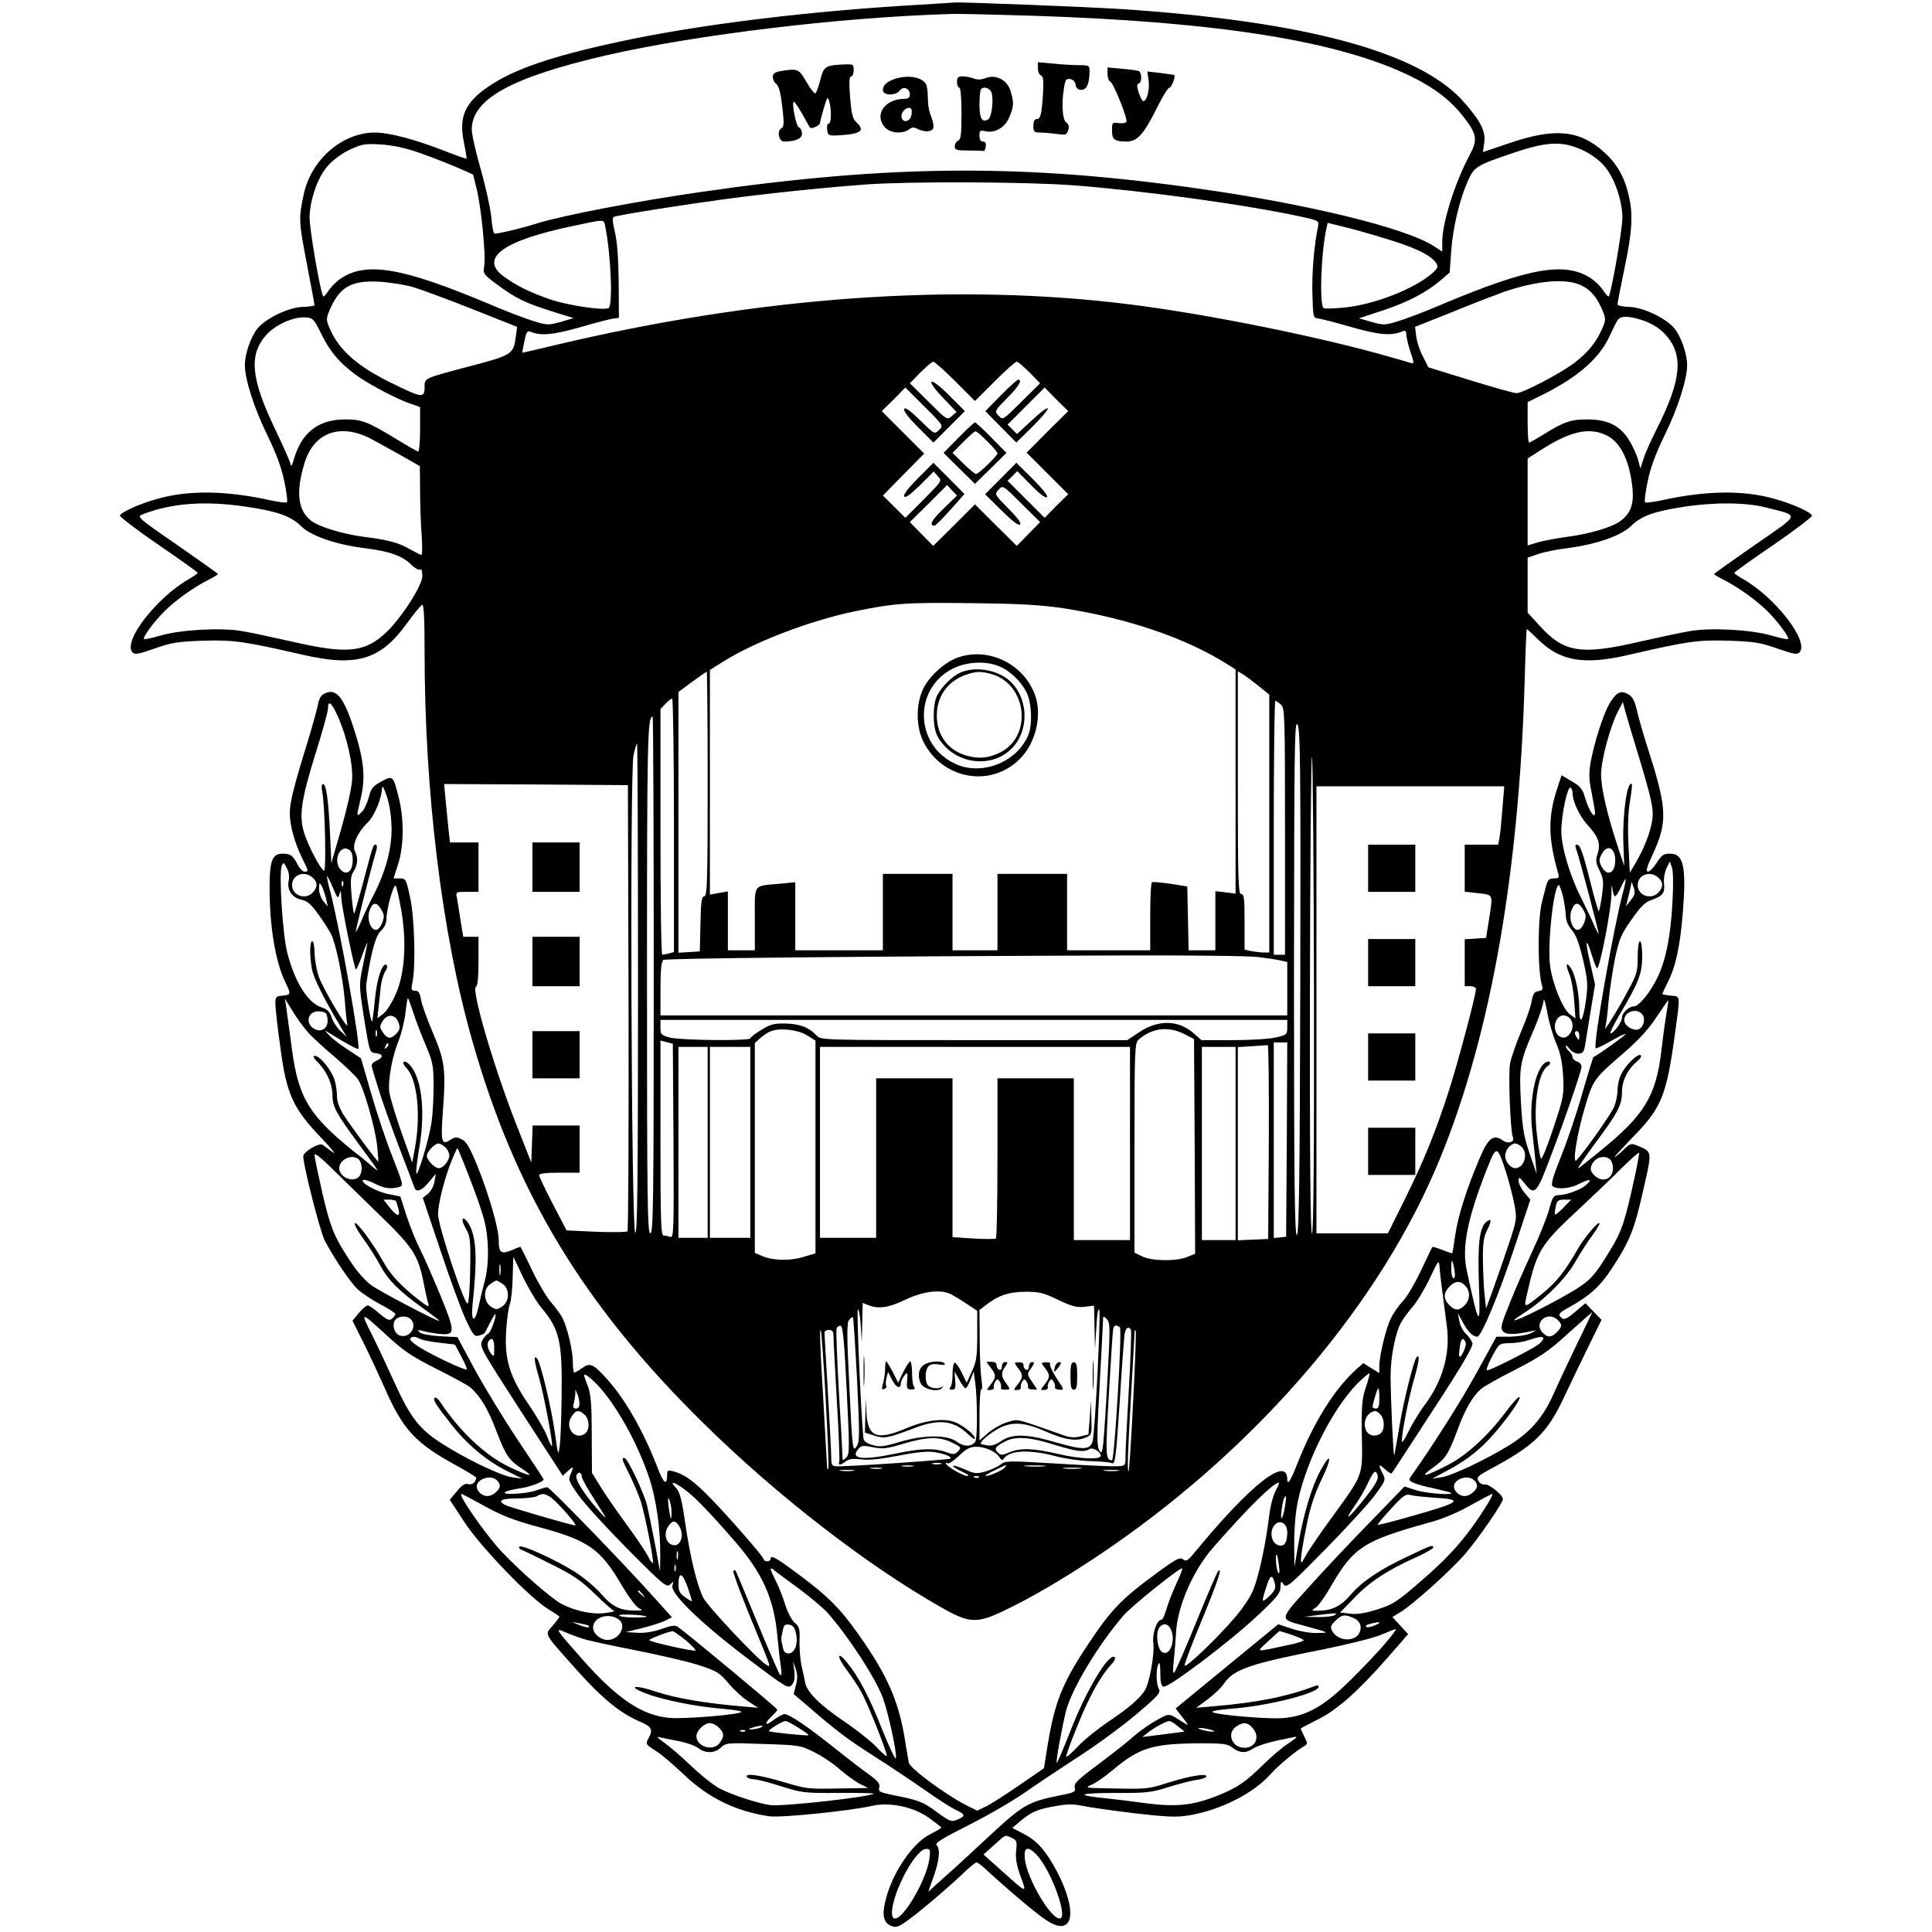 <?xml version="1.0" standalone="no"?>
<!DOCTYPE svg PUBLIC "-//W3C//DTD SVG 20010904//EN"
 "http://www.w3.org/TR/2001/REC-SVG-20010904/DTD/svg10.dtd">
<svg version="1.0" xmlns="http://www.w3.org/2000/svg"
 width="860pt" height="860pt" viewBox="0 0 860 860"
 preserveAspectRatio="xMidYMid meet">
<g transform="translate(0,860) scale(0.1,-0.1)"
fill="#000000" stroke="none">
<path d="M4095 8579 c-496 -28 -990 -89 -1340 -165 -297 -64 -464 -121 -576
-196 -109 -73 -138 -137 -114 -252 8 -38 13 -71 12 -72 -2 -2 -49 15 -105 37
-127 49 -240 79 -303 79 -145 0 -284 -120 -317 -275 -23 -107 -22 -122 13
-304 19 -100 35 -185 35 -189 0 -4 -22 -7 -50 -8 -64 -1 -170 -52 -206 -99
-29 -38 -54 -112 -54 -160 0 -63 41 -192 100 -312 42 -87 64 -147 76 -208 10
-47 15 -88 11 -91 -3 -3 -36 1 -74 9 -192 43 -364 46 -500 7 -81 -22 -165 -60
-169 -75 -2 -5 75 -64 171 -130 96 -65 175 -122 175 -125 0 -3 -17 -15 -38
-27 -144 -82 -295 -276 -253 -326 10 -12 25 -10 99 16 76 27 104 31 217 35
136 4 182 -3 440 -62 242 -56 349 -24 467 140 31 43 62 80 67 82 8 3 11 -64
11 -211 0 -621 77 -1254 211 -1725 192 -679 496 -1182 1031 -1708 329 -324
728 -632 1056 -818 129 -74 160 -75 293 -10 120 58 252 136 404 237 676 451
1224 1076 1500 1711 240 552 376 1294 402 2189 3 125 8 227 9 227 2 0 23 -20
48 -44 99 -99 205 -118 406 -71 264 61 308 67 445 63 113 -4 141 -8 217 -35
74 -26 89 -28 99 -16 42 50 -109 244 -253 326 -21 12 -38 24 -38 27 0 3 79 60
175 125 96 66 173 125 171 130 -4 15 -88 53 -169 75 -136 39 -308 36 -500 -7
-38 -8 -71 -12 -74 -9 -4 3 1 44 11 91 12 61 34 121 76 208 59 120 100 249
100 312 0 48 -25 122 -54 160 -36 47 -142 98 -206 99 -28 1 -50 6 -50 11 0 6
14 78 31 160 35 165 39 242 19 325 -19 83 -53 142 -110 193 -110 99 -219 109
-424 39 l-115 -39 6 43 c7 50 -17 96 -92 181 -196 222 -705 359 -1530 413
-160 10 -701 31 -733 29 -9 -1 -80 -5 -157 -10z m500 -49 c833 -27 1369 -113
1690 -272 103 -51 171 -104 229 -177 61 -79 65 -102 27 -173 -65 -122 -121
-299 -121 -385 l0 -43 -37 24 c-121 80 -558 187 -1038 255 -787 113 -1382 109
-2235 -15 -283 -41 -599 -102 -715 -137 -72 -23 -173 -47 -194 -47 -4 0 -11
33 -14 73 -4 40 -25 136 -47 213 -22 76 -40 156 -40 177 0 136 176 233 600
331 402 92 1047 170 1540 184 25 1 185 -3 355 -8z m-2720 -613 c55 -20 129
-49 166 -65 l65 -29 17 -69 c20 -86 41 -297 32 -341 -5 -31 -2 -35 57 -79 84
-62 125 -82 242 -119 l99 -31 -57 -17 c-55 -15 -61 -15 -122 4 -36 11 -125 45
-197 76 -388 163 -547 190 -662 112 -18 -13 -41 -35 -51 -51 -10 -15 -21 -28
-24 -28 -11 0 -64 307 -62 356 3 78 36 174 79 223 22 26 61 56 97 73 56 27 68
29 141 25 57 -4 109 -15 180 -40z m5171 14 c37 -17 75 -45 97 -72 42 -49 76
-144 79 -223 2 -49 -52 -356 -62 -356 -3 0 -14 13 -24 28 -10 16 -33 38 -51
51 -115 78 -274 51 -662 -112 -72 -31 -161 -65 -197 -76 -61 -19 -67 -19 -121
-4 l-56 16 109 36 c110 37 188 77 257 135 l38 33 7 99 c8 103 36 223 75 311
27 61 40 68 203 123 150 51 219 53 308 11z m-2266 -156 c323 -25 772 -87 1019
-141 71 -16 73 -17 68 -43 -18 -86 -28 -209 -25 -301 3 -104 3 -105 28 -108
14 -2 81 -19 149 -39 121 -34 173 -39 224 -18 13 6 17 2 17 -16 1 -13 9 -48
19 -77 16 -47 16 -52 2 -48 -9 3 -48 14 -86 25 -307 89 -814 192 -1165 236
-775 97 -1644 36 -2558 -181 -79 -19 -145 -34 -146 -34 -2 0 2 23 8 50 8 40
13 49 26 44 47 -20 101 -15 221 19 68 20 135 37 149 39 l25 3 -1 160 c-1 104
-7 182 -17 223 -11 46 -12 65 -3 67 23 9 317 55 496 79 194 26 439 51 625 65
195 14 716 12 925 -4z m-2086 -182 c26 -129 35 -358 14 -365 -28 -10 -174 12
-252 37 -94 32 -154 61 -213 104 -112 81 -5 160 307 225 146 31 137 31 144 -1z
m3518 -69 c109 -36 162 -65 182 -97 9 -15 5 -23 -23 -47 -82 -69 -256 -136
-387 -149 -44 -4 -85 -6 -91 -3 -21 7 -13 249 12 358 l5 22 97 -24 c54 -14
146 -41 205 -60z m-4367 -204 c39 -12 157 -56 263 -98 l194 -77 -6 -44 c-10
-77 -17 -82 -196 -129 -219 -58 -210 -54 -210 -97 0 -47 -12 -46 -135 14 -163
78 -248 153 -289 253 -14 33 -14 40 0 75 45 106 97 136 224 129 47 -3 117 -14
155 -26z m5191 11 c44 -20 72 -53 98 -114 14 -35 14 -42 0 -75 -26 -63 -65
-111 -128 -159 -62 -46 -227 -133 -255 -133 -9 -1 -101 25 -205 57 l-188 58
-24 48 c-14 26 -27 66 -30 90 l-5 42 168 67 c92 38 195 77 228 89 148 50 272
61 341 30z m-5605 -219 c41 -83 88 -136 169 -192 63 -42 177 -101 233 -119
l37 -13 0 -99 c0 -54 -4 -99 -8 -99 -4 0 -50 26 -102 58 -125 76 -151 86 -230
85 -115 -2 -189 -61 -222 -178 -8 -29 -13 -34 -15 -20 -2 11 -33 81 -69 156
-108 225 -117 331 -38 419 41 45 121 81 174 77 33 -2 37 -6 71 -75z m5893 58
c34 -13 68 -35 90 -60 81 -89 71 -200 -37 -415 -28 -55 -56 -118 -62 -140
l-13 -40 -11 40 c-6 22 -24 61 -40 87 -40 63 -93 90 -181 91 -75 1 -108 -10
-196 -65 -34 -21 -64 -38 -68 -38 -3 0 -6 40 -6 90 l0 90 73 36 c156 79 249
162 294 262 14 31 30 63 36 70 14 18 59 15 121 -8z m-3072 -267 l88 -88 88 88
c48 48 92 87 98 87 5 0 31 -22 57 -48 l47 -48 -83 -82 c-83 -83 -83 -83 -102
-62 -19 20 -18 21 38 78 52 52 70 82 49 82 -4 0 -39 -31 -77 -70 l-69 -70 69
-70 69 -70 73 72 c39 39 70 75 67 80 -3 5 -35 -19 -71 -53 l-66 -61 -21 21
-21 21 83 83 82 82 52 -53 53 -52 -93 -92 -92 -93 92 -92 93 -93 -53 -52 -52
-53 -82 82 -83 83 22 21 21 22 62 -63 c37 -38 65 -59 71 -53 5 5 -20 37 -64
81 l-73 72 -69 -70 -70 -70 72 -71 c45 -45 75 -69 83 -64 8 5 -8 28 -51 71
-62 63 -63 64 -44 84 19 21 19 21 102 -62 l83 -82 -52 -53 -52 -53 -93 92 -93
93 -93 -93 -93 -92 -52 53 -52 53 83 82 83 83 22 -24 22 -23 -60 -58 c-53 -51
-66 -76 -40 -76 4 0 36 32 71 71 l62 70 -69 70 -69 69 -69 -69 c-43 -43 -66
-73 -61 -81 5 -8 27 8 69 49 l62 62 19 -21 c19 -21 18 -21 -63 -103 l-82 -82
-50 50 -50 49 92 94 92 93 -95 95 -94 94 53 52 52 53 85 -85 c85 -84 85 -85
65 -104 -20 -20 -20 -20 -84 43 -43 42 -66 59 -71 51 -5 -8 18 -38 61 -81 l69
-69 70 70 70 70 -70 70 c-87 88 -112 78 -27 -11 l60 -63 -21 -18 c-21 -19 -22
-18 -104 64 l-83 82 47 48 c26 26 52 48 57 48 6 0 50 -39 98 -87z m-2601 -256
c35 -19 99 -54 141 -78 l77 -44 1 -110 c0 -60 3 -149 7 -197 3 -49 3 -88 -1
-88 -4 0 -26 11 -49 24 -51 30 -100 43 -204 56 -96 12 -203 45 -238 72 -59 46
-69 127 -30 255 41 138 159 181 296 110z m5492 19 c68 -28 111 -112 124 -242
6 -68 -8 -108 -52 -142 -35 -28 -143 -60 -242 -72 -44 -6 -102 -17 -127 -24
l-46 -14 0 194 0 193 58 37 c127 82 209 102 285 70z m-6044 -322 c136 -20 197
-42 241 -86 43 -43 155 -82 282 -98 110 -13 170 -35 207 -72 16 -16 34 -27 40
-23 7 4 11 -6 11 -29 0 -43 -96 -191 -164 -254 -94 -87 -174 -94 -416 -38 -85
19 -186 41 -224 47 -93 16 -272 6 -361 -20 -38 -11 -72 -18 -74 -16 -7 8 45
78 90 123 49 49 131 108 197 141 23 12 42 23 42 26 0 2 -82 60 -181 129 -180
124 -181 126 -153 137 130 50 278 61 463 33z m6762 -3 c152 -39 157 -24 -50
-167 -99 -69 -181 -127 -181 -129 0 -3 19 -14 43 -26 65 -33 147 -92 196 -141
45 -45 97 -115 90 -123 -2 -2 -36 5 -74 16 -89 26 -268 36 -361 20 -38 -6
-139 -28 -224 -47 -262 -61 -338 -49 -445 69 l-55 60 0 123 0 122 48 16 c26 9
84 21 130 26 129 17 238 55 284 100 44 43 101 64 233 84 134 21 278 20 366 -3z
m-3124 -449 c285 -45 541 -132 725 -248 l38 -24 0 -499 0 -499 -45 6 -45 5 0
-132 0 -131 -60 0 -59 0 -3 142 -3 142 -75 12 c-41 6 -78 9 -82 7 -5 -2 -8
-71 -8 -154 l0 -149 -185 0 -185 0 0 170 0 170 -155 0 -155 0 0 -170 0 -170
-100 0 -100 0 0 170 0 170 -155 0 -155 0 0 -170 0 -170 -195 0 -195 0 0 151 0
152 -72 -7 c-118 -11 -108 3 -108 -157 l0 -139 -60 0 -60 0 0 131 0 131 -40
-7 -40 -7 0 500 0 500 48 30 c144 93 398 190 598 231 175 36 232 40 519 36
218 -2 309 -8 412 -23z m-1587 -782 c0 -433 -2 -500 -15 -500 -12 0 -15 -23
-17 -122 l-3 -123 -47 -3 -48 -3 0 580 0 581 61 45 c34 25 63 45 65 45 2 0 4
-225 4 -500z m2458 432 l42 -34 0 -574 0 -574 -24 0 c-13 0 -38 3 -55 6 l-31
7 0 123 c0 104 -2 124 -15 124 -13 0 -15 62 -15 496 l0 496 28 -17 c15 -10 46
-34 70 -53z m-2608 -616 l0 -564 -22 -6 c-13 -3 -26 -6 -30 -6 -5 0 -8 246 -8
547 l0 547 22 23 c12 13 25 23 30 23 4 0 8 -254 8 -564z m2702 537 c17 -15 18
-46 18 -565 l0 -548 -25 0 -25 0 0 565 c0 311 3 565 7 565 3 0 15 -7 25 -17z
m-2792 -1203 c0 -1016 -2 -1150 -15 -1150 -13 0 -15 132 -15 1131 0 1061 2
1169 25 1169 3 0 5 -517 5 -1150z m2878 -29 c-2 -889 -6 -1125 -15 -1129 -10
-3 -13 230 -13 1145 1 1013 2 1146 15 1129 13 -17 15 -167 13 -1145z m-2948
-32 c0 -868 -3 -1090 -12 -1087 -18 6 -25 2046 -8 2126 6 28 13 52 16 52 2 0
4 -491 4 -1091z m3009 -41 c1 -693 -2 -1048 -9 -1048 -7 0 -10 364 -9 1073 1
589 5 1061 9 1047 4 -14 8 -496 9 -1072z m-3051 -42 c1 -545 -1 -993 -5 -997
-5 -4 -67 -5 -139 -2 l-132 6 -61 117 c-33 64 -61 122 -61 129 0 7 29 11 90
11 l90 0 0 105 0 105 -105 0 -104 0 -3 -82 -3 -83 -61 155 c-102 256 -209 620
-185 628 7 2 11 44 11 113 l0 109 -34 0 -34 0 -12 73 c-6 39 -13 84 -16 100
-6 27 -5 27 45 27 l51 0 0 110 0 110 -64 0 -63 0 -6 53 c-3 28 -9 87 -13 130
l-7 77 409 -2 409 -3 3 -989z m3890 887 c-4 -54 -10 -113 -13 -130 l-6 -33
-74 0 -75 0 0 -105 0 -104 60 -7 c69 -8 66 -1 47 -124 l-12 -75 -47 -3 -48 -3
0 -105 0 -104 25 0 c14 0 25 -6 25 -12 0 -28 -82 -334 -121 -455 -60 -185
-110 -308 -195 -480 l-76 -153 -159 0 -159 0 0 995 0 995 418 0 418 0 -8 -97z
m-1088 -663 c41 -5 87 -12 103 -16 l27 -6 0 -119 0 -119 -1395 0 -1395 0 0
119 c0 85 4 122 13 128 11 7 838 16 2047 20 290 1 559 -2 600 -7z m130 -313
c0 -32 -2 -34 -51 -45 -28 -7 -114 -12 -191 -12 l-140 0 -34 30 c-69 61 -159
62 -245 4 l-51 -34 -682 0 c-681 0 -683 0 -702 21 -32 36 -76 52 -139 53 -50
1 -68 -4 -107 -29 -27 -16 -48 -33 -48 -37 0 -12 -306 -9 -356 3 -41 11 -44
14 -44 45 l0 34 1395 0 1395 0 0 -33z m-2137 -36 l37 -23 0 -474 0 -473 -57
-17 c-61 -18 -138 -15 -185 7 l-28 12 0 467 0 467 23 21 c12 11 33 26 47 31
39 17 122 8 163 -18z m1677 7 l45 -23 3 -478 2 -478 -35 -14 c-47 -20 -156
-19 -200 2 l-35 17 0 466 c0 432 1 468 18 482 59 52 132 61 202 26z m-2272
-477 c2 -393 1 -433 -14 -427 -8 3 -22 6 -30 6 -12 0 -14 66 -14 434 l0 434
28 -7 27 -7 3 -433z m2730 7 l-3 -433 -27 -3 -28 -3 0 435 0 436 30 0 30 0 -2
-432z m-80 -10 l-3 -433 -67 -3 -68 -3 0 430 0 430 63 4 c34 2 65 4 70 5 4 1
6 -193 5 -430z m-2498 -3 l0 -425 -65 0 -65 0 0 425 0 425 65 0 65 0 0 -425z
m190 0 l0 -425 -90 0 -90 0 0 425 0 425 90 0 90 0 0 -425z m1690 -5 l0 -430
-125 0 -125 0 0 360 0 360 -170 0 -170 0 0 -354 c0 -195 -3 -357 -7 -359 -5
-3 -50 -3 -100 0 l-93 6 0 353 0 354 -170 0 -170 0 0 -355 0 -355 -125 0 -125
0 0 425 0 425 690 0 690 0 0 -430z m470 0 l0 -430 -75 0 -75 0 0 430 0 430 75
0 75 0 0 -430z m-1267 -671 c12 -6 43 -25 69 -42 l48 -32 0 -110 c0 -94 -4
-117 -24 -160 l-23 -50 -23 47 c-13 26 -27 45 -32 42 -4 -3 -8 -27 -8 -53 0
-26 -4 -51 -10 -57 -6 -6 -4 -10 8 -10 14 0 17 8 14 41 l-3 40 21 -37 c11 -21
24 -38 28 -38 4 0 14 17 22 38 l14 37 7 -50 c10 -68 10 -247 1 -261 -16 -25
-51 -25 -82 -2 -44 32 -146 32 -257 -1 -70 -21 -88 -23 -120 -13 -28 8 -39 17
-40 34 -11 118 -30 554 -25 567 4 9 10 -20 13 -64 l5 -80 2 87 2 88 26 -10
c45 -18 91 -11 165 25 78 37 157 47 202 24z m477 -25 c61 -29 83 -35 118 -31
l42 5 2 -97 2 -96 6 95 c3 57 8 89 13 79 8 -17 -18 -530 -29 -582 -10 -42 -41
-43 -162 -8 -133 39 -196 40 -246 6 -27 -18 -44 -23 -66 -18 -30 5 -30 6 -13
25 10 11 38 32 62 46 61 35 117 33 211 -8 88 -39 139 -47 180 -30 30 12 30 13
28 89 l-2 76 -5 -75 -6 -75 -36 -9 c-27 -7 -49 -5 -80 7 -210 74 -195 71 -243
57 -25 -7 -63 -28 -86 -47 l-40 -35 0 117 c0 64 4 114 8 111 5 -3 5 16 1 42
-4 26 -8 106 -8 179 l-1 132 33 25 c54 41 97 55 172 56 61 0 81 -5 145 -36z
m-895 -355 c12 -254 12 -276 -3 -299 -16 -24 -18 -12 -31 262 -12 237 -12 290
-1 303 7 8 15 14 17 11 2 -2 10 -127 18 -277z m1115 9 c-7 -134 -16 -265 -19
-293 -6 -46 -8 -48 -19 -28 -10 17 -9 78 3 290 8 147 15 277 15 288 0 18 1 18
17 3 15 -16 15 -36 3 -260z m-1161 -57 c13 -261 13 -283 -2 -299 -16 -15 -17
-15 -17 7 0 13 -7 143 -16 288 -8 146 -13 271 -10 280 3 8 12 13 19 11 9 -3
16 -80 26 -287z m1216 281 c11 -7 -24 -592 -35 -592 -29 1 -30 19 -14 295 9
154 17 286 20 293 4 14 14 15 29 4z m49 -11 c3 -5 -1 -123 -9 -262 -8 -140
-15 -274 -15 -299 0 -45 0 -45 -38 -47 -20 -1 -140 4 -266 12 -218 13 -231 13
-252 -4 -13 -10 -43 -24 -67 -31 -40 -11 -50 -10 -92 9 -27 12 -50 19 -53 16
-3 -2 15 -14 39 -25 27 -12 36 -20 24 -20 -19 0 -95 45 -95 56 0 3 4 3 9 0 4
-3 27 12 50 34 32 31 50 40 77 40 40 0 88 -22 103 -47 8 -13 13 -15 19 -6 24
37 112 42 227 12 44 -12 116 -22 160 -23 44 -1 87 -5 95 -9 14 -7 18 28 34
270 9 153 20 290 22 306 6 27 18 35 28 18z m-1359 -302 c9 -163 15 -305 12
-315 -3 -11 -5 -3 -6 16 -1 19 -8 148 -16 285 -16 266 -17 321 -11 314 2 -2
12 -137 21 -300z m35 274 c0 -16 7 -145 15 -288 9 -142 13 -265 11 -272 -7
-17 4 -16 29 2 14 11 32 13 68 9 33 -5 85 1 165 16 80 16 132 21 162 16 45 -7
79 -21 70 -29 -6 -5 -473 -37 -507 -34 -20 1 -23 7 -23 42 0 22 -7 153 -15
290 -8 138 -15 256 -15 263 0 6 9 12 20 12 15 0 20 -7 20 -27z m1334 -289 c-8
-170 -18 -311 -20 -313 -7 -7 -4 86 11 344 8 138 15 259 15 269 0 11 2 17 5
14 3 -3 -2 -144 -11 -314z m-807 -185 c41 -20 43 -22 28 -39 -14 -15 -20 -16
-53 -4 -52 19 -115 17 -223 -6 -147 -31 -204 -25 -171 17 16 19 21 20 67 11
43 -9 61 -7 135 15 106 32 161 33 217 6z m453 -9 c100 -31 135 -36 160 -20 14
9 50 -13 50 -30 0 -18 -92 -15 -185 7 -117 27 -172 29 -222 8 -33 -14 -38 -14
-52 0 -17 17 -11 26 34 49 45 24 110 19 215 -14z m-502 -87 c-10 -2 -26 -2
-35 0 -10 3 -2 5 17 5 19 0 27 -2 18 -5z m-125 -10 c-13 -2 -33 -2 -45 0 -13
2 -3 4 22 4 25 0 35 -2 23 -4z m411 -4 c-7 -12 -67 -39 -86 -39 -7 0 10 11 37
24 60 29 58 29 49 15z m174 4 c-21 -2 -57 -2 -80 0 -24 2 -7 4 37 4 44 0 63
-2 43 -4z m-725 -10 c-13 -2 -33 -2 -45 0 -13 2 -3 4 22 4 25 0 35 -2 23 -4z
m884 0 c-20 -2 -52 -2 -70 0 -17 2 0 4 38 4 39 0 53 -2 32 -4z m-1009 -10
c-16 -2 -40 -2 -55 0 -16 2 -3 4 27 4 30 0 43 -2 28 -4z m1180 0 c-15 -2 -42
-2 -60 0 -18 2 -6 4 27 4 33 0 48 -2 33 -4z m-621 -29 c-3 -3 -12 -4 -19 -1
-8 3 -5 6 6 6 11 1 17 -2 13 -5z"/>
<path d="M3735 8312 c-62 -4 -70 -11 -85 -73 -7 -27 -16 -51 -20 -54 -5 -3
-23 20 -40 50 -33 58 -39 61 -112 49 -29 -5 -38 -11 -38 -27 0 -11 7 -25 16
-31 11 -8 19 -40 26 -100 9 -76 8 -90 -4 -97 -21 -12 -11 -59 12 -59 51 0 80
13 80 35 0 13 -6 25 -14 28 -12 5 -32 104 -23 114 3 2 20 -22 38 -54 18 -32
33 -60 35 -61 5 -8 44 10 44 20 0 5 8 35 17 66 15 51 17 54 24 32 11 -39 10
-100 -2 -100 -6 0 -9 -12 -7 -27 3 -27 5 -28 58 -25 94 6 112 21 71 59 -16 15
-21 38 -27 111 -5 66 -4 92 5 92 12 0 16 47 4 52 -5 2 -30 2 -58 0z"/>
<path d="M4620 8296 c0 -15 6 -29 14 -32 10 -4 12 -23 9 -77 -6 -96 -11 -117
-28 -117 -10 0 -15 -10 -15 -30 0 -26 3 -30 29 -30 15 0 49 -3 74 -6 41 -6 46
-4 52 17 5 16 3 26 -9 34 -17 13 -22 85 -9 158 5 31 9 38 27 35 13 -2 22 -12
24 -25 2 -16 10 -23 26 -23 24 0 36 29 36 86 0 22 -4 24 -47 24 -27 0 -78 3
-115 7 l-68 6 0 -27z"/>
<path d="M4930 8271 c0 -16 5 -31 11 -33 15 -5 80 -168 73 -180 -4 -6 -19 -8
-35 -6 -28 4 -29 3 -29 -33 0 -41 11 -49 66 -49 47 0 77 35 134 150 24 49 49
90 56 90 9 0 28 51 21 56 -1 1 -29 5 -61 9 l-59 7 6 -42 c5 -41 -8 -90 -24
-90 -4 0 -13 17 -20 37 -9 28 -9 38 0 41 15 5 14 52 -1 56 -7 3 -41 7 -75 10
l-63 6 0 -29z"/>
<path d="M3987 8250 c-38 -12 -57 -29 -57 -51 0 -25 57 -26 75 -2 16 21 45 10
45 -17 0 -14 -7 -20 -24 -20 -89 0 -137 -73 -86 -128 24 -25 76 -29 105 -9 15
12 23 12 44 1 15 -7 37 -11 49 -7 23 6 23 21 1 81 -5 13 -9 44 -9 70 0 26 -4
52 -8 58 -20 31 -77 41 -135 24z m71 -157 c-3 -31 -34 -44 -44 -19 -7 19 12
46 33 46 10 0 13 -9 11 -27z"/>
<path d="M4260 8235 c0 -14 5 -25 10 -25 6 0 10 -45 10 -115 0 -94 -3 -117
-15 -121 -8 -4 -15 -15 -15 -25 0 -17 8 -19 60 -19 33 0 63 -1 68 -2 4 -2 8 7
10 20 2 15 -2 22 -12 22 -11 0 -16 9 -16 26 0 23 3 25 25 20 43 -11 90 17 108
63 20 48 21 63 6 114 -14 50 -64 77 -110 60 -20 -8 -39 -9 -55 -2 -14 5 -36 9
-50 9 -19 0 -24 -5 -24 -25z m150 -40 c15 -19 7 -115 -11 -126 -27 -17 -39 3
-39 65 0 35 3 66 7 69 11 12 30 8 43 -8z"/>
<path d="M4267 6652 l-67 -68 70 -69 70 -69 70 69 70 69 -67 68 c-37 38 -70
68 -73 68 -3 0 -36 -30 -73 -68z m128 -17 c25 -24 45 -48 45 -53 0 -11 -84
-92 -95 -92 -5 0 -31 21 -57 47 l-48 47 47 48 c26 26 51 48 55 48 5 0 29 -20
53 -45z"/>
<path d="M4269 5675 c-60 -19 -131 -82 -160 -142 -33 -70 -32 -170 3 -238 86
-165 298 -202 427 -74 72 71 101 196 68 286 -50 136 -202 212 -338 168z m179
-41 c49 -20 100 -70 123 -119 22 -48 25 -142 6 -188 -51 -120 -206 -181 -323
-128 -183 83 -190 336 -12 425 61 31 147 35 206 10z"/>
<path d="M4275 5606 c-36 -16 -81 -60 -103 -101 -21 -39 -21 -140 0 -180 64
-121 230 -152 326 -62 80 74 84 212 8 295 -51 57 -159 80 -231 48z m137 -6
c158 -44 186 -273 43 -348 -51 -26 -94 -31 -147 -17 -86 22 -138 90 -138 180
0 84 48 152 126 180 48 17 68 18 116 5z"/>
<path d="M2370 4740 l0 -110 105 0 105 0 0 110 0 110 -105 0 -105 0 0 -110z"/>
<path d="M2370 4320 l0 -110 105 0 105 0 0 110 0 110 -105 0 -105 0 0 -110z"/>
<path d="M2370 3905 l0 -105 105 0 105 0 0 105 0 105 -105 0 -105 0 0 -105z"/>
<path d="M6090 4735 l0 -105 105 0 105 0 0 105 0 105 -105 0 -105 0 0 -105z"/>
<path d="M6090 4315 l0 -105 105 0 105 0 0 105 0 105 -105 0 -105 0 0 -105z"/>
<path d="M6090 3895 l0 -105 105 0 105 0 0 105 0 105 -105 0 -105 0 0 -105z"/>
<path d="M6090 3475 l0 -105 105 0 105 0 0 105 0 105 -105 0 -105 0 0 -105z"/>
<path d="M3844 2495 c0 -60 1 -84 3 -52 2 32 2 81 0 110 -2 29 -3 3 -3 -58z"/>
<path d="M3940 2507 c0 -17 -4 -46 -9 -64 -7 -26 -7 -31 5 -26 8 3 12 9 9 14
-3 4 -3 20 1 35 l7 27 19 -37 c18 -34 38 -41 38 -12 0 7 7 21 15 32 15 18 16
17 13 -21 -3 -35 -1 -40 19 -40 14 0 18 4 13 10 -6 5 -10 33 -10 62 0 29 -4
53 -8 53 -4 0 -18 -21 -31 -47 l-23 -48 -24 48 c-14 26 -27 47 -29 47 -3 0 -5
-15 -5 -33z"/>
<path d="M4112 2524 c-24 -16 -29 -53 -12 -84 13 -25 77 -38 93 -19 7 8 8 11
3 7 -15 -12 -51 -9 -64 4 -17 17 -15 73 3 88 9 8 27 10 46 6 18 -3 28 -2 24 4
-10 15 -68 12 -93 -6z"/>
<path d="M3852 2299 l-2 -76 41 -13 c45 -15 61 -12 182 34 107 41 172 33 235
-27 17 -17 32 -26 32 -21 0 15 -39 49 -79 69 -49 25 -137 16 -230 -24 -128
-54 -168 -38 -174 69 l-3 65 -2 -76z"/>
<path d="M4864 2480 c0 -58 1 -81 3 -52 2 28 2 76 0 105 -2 28 -3 5 -3 -53z"/>
<path d="M4410 2512 c25 -31 25 -43 0 -75 -20 -25 -20 -26 -1 -24 10 0 17 6
15 12 -2 5 1 17 6 25 9 13 11 13 20 0 5 -8 8 -20 6 -26 -3 -7 5 -11 19 -10 23
1 23 1 4 28 -23 31 -24 47 -5 74 13 18 13 21 0 21 -8 0 -14 -9 -14 -19 0 -12
-5 -18 -12 -15 -7 2 -12 11 -12 19 1 10 -7 16 -22 16 l-23 0 19 -26z"/>
<path d="M4531 2511 c24 -30 24 -42 -1 -74 -20 -25 -20 -26 -1 -24 10 0 17 6
15 12 -2 5 1 17 6 25 9 13 11 13 20 0 5 -8 8 -19 6 -25 -2 -5 7 -10 19 -10
l22 0 -23 34 c-23 34 -23 34 -4 61 15 21 16 27 4 27 -7 0 -14 -9 -14 -19 0
-12 -5 -18 -12 -15 -7 2 -12 11 -12 19 1 10 -7 15 -21 14 -22 -1 -22 -1 -4
-25z"/>
<path d="M4651 2511 c24 -30 24 -42 -1 -74 -20 -25 -20 -26 -1 -24 10 0 17 6
15 12 -2 5 1 17 6 25 9 13 11 13 20 0 5 -8 8 -19 6 -25 -2 -5 7 -11 20 -11 22
-2 22 0 -13 51 -19 30 -32 58 -29 63 3 6 -5 9 -18 8 -23 -1 -23 -1 -5 -25z"/>
<path d="M4696 2516 c-7 -28 -4 -28 16 -2 13 17 13 23 3 23 -7 0 -16 -10 -19
-21z"/>
<path d="M4765 2475 c0 -47 3 -61 15 -61 12 0 15 14 15 61 0 47 -3 61 -15 61
-12 0 -15 -14 -15 -61z"/>
<path d="M1438 5509 c-10 -5 -20 -26 -23 -47 -4 -20 -24 -93 -45 -162 -63
-203 -80 -272 -80 -320 0 -55 23 -136 56 -202 28 -56 29 -58 9 -58 -8 0 -22
15 -31 33 -20 39 -31 47 -66 47 -46 0 -58 -31 -58 -150 0 -175 26 -331 70
-422 26 -54 26 -56 -12 -60 -31 -3 -33 -5 -32 -43 1 -22 11 -110 23 -195 27
-202 56 -264 180 -394 47 -49 71 -79 52 -65 -18 13 -38 28 -45 33 -15 11 -86
-31 -86 -51 0 -42 74 -331 95 -374 40 -77 113 -186 148 -219 18 -16 62 -46
100 -66 37 -19 67 -39 67 -43 0 -5 -7 -14 -15 -21 -12 -10 -22 -6 -57 24 -23
20 -46 36 -52 35 -6 0 -24 -16 -39 -34 l-28 -34 49 -98 c27 -54 68 -142 92
-196 83 -191 138 -251 326 -353 46 -25 84 -49 84 -52 -1 -19 -19 -34 -36 -28
-14 4 -28 -5 -50 -32 l-32 -38 65 -99 c73 -112 295 -342 377 -390 25 -15 46
-29 46 -32 0 -3 -14 -21 -30 -40 -36 -41 -43 -28 103 -192 115 -129 194 -194
280 -232 59 -25 66 -37 43 -78 -13 -24 -12 -26 32 -54 25 -15 82 -64 127 -107
109 -104 233 -164 381 -185 51 -7 359 24 458 47 78 17 183 -5 251 -54 30 -22
55 -41 55 -43 0 -3 -22 -16 -50 -30 -81 -41 -173 -179 -200 -302 -14 -60 -6
-91 25 -105 21 -9 30 -7 62 14 51 34 184 147 255 214 31 30 60 54 65 54 4 0
22 -13 38 -28 97 -90 227 -200 272 -229 120 -80 144 32 48 216 -49 92 -88 137
-148 168 l-51 26 34 29 c51 43 77 54 156 68 54 10 83 10 120 2 27 -6 131 -21
231 -33 156 -18 193 -19 250 -9 138 24 283 97 360 184 35 39 113 104 150 124
14 9 14 12 -1 42 -9 18 -16 34 -16 36 0 1 34 19 76 40 87 43 181 127 314 279
l88 101 -35 38 -35 38 33 20 c58 35 226 186 291 261 60 70 168 227 168 244 0
18 -62 68 -80 65 -10 -2 -23 5 -29 16 -9 16 -2 23 52 52 196 105 253 160 327
316 28 60 78 163 110 229 l59 120 -36 37 -36 37 -46 -39 c-34 -29 -48 -36 -58
-28 -20 16 -16 23 30 48 93 51 140 94 194 177 78 119 98 169 138 347 40 175
41 168 -28 197 -26 11 -31 9 -61 -20 -17 -17 -35 -31 -38 -31 -3 0 31 37 75
83 133 134 155 187 193 467 24 176 25 164 -18 168 -21 2 -38 5 -38 8 0 3 11
26 24 52 36 71 55 163 67 312 16 202 3 260 -56 260 -30 0 -38 -6 -60 -40 -14
-22 -32 -40 -39 -40 -11 0 -6 20 20 75 67 145 65 205 -16 458 -22 68 -46 151
-53 183 -11 46 -19 62 -40 74 -34 19 -53 8 -85 -46 -26 -46 -67 -174 -82 -260
-8 -48 -7 -76 5 -133 8 -40 15 -80 15 -89 0 -31 -27 9 -43 63 -12 43 -21 54
-60 77 l-46 27 -22 -67 c-39 -124 -37 -216 7 -369 5 -20 3 -23 -19 -23 -22 0
-28 -6 -37 -42 -6 -24 -13 -50 -15 -58 -21 -73 -21 -313 -1 -377 6 -17 2 -22
-16 -25 -18 -2 -24 -12 -30 -44 -3 -23 -25 -85 -48 -138 -22 -53 -44 -116 -48
-139 -9 -45 1 -301 12 -328 10 -23 -20 -33 -45 -15 -42 29 -65 10 -104 -83
-57 -134 -94 -251 -107 -337 -6 -44 -12 -80 -13 -82 -2 -2 -21 5 -44 14 -23 9
-43 15 -45 13 -2 -2 -24 -48 -50 -103 -25 -54 -61 -116 -81 -137 -19 -21 -43
-55 -53 -76 -22 -43 -52 -166 -52 -213 l0 -32 -36 22 -35 22 -27 -23 c-101
-90 -193 -237 -267 -424 -30 -77 -45 -100 -45 -69 -1 104 -164 -25 -412 -326
-31 -38 -38 -42 -52 -31 -13 11 -31 2 -118 -62 -157 -115 -202 -162 -305 -317
-115 -173 -148 -257 -179 -445 l-17 -106 -106 -73 c-58 -40 -125 -83 -148 -95
l-43 -21 -52 26 c-88 45 -247 162 -252 187 -3 12 -10 54 -16 92 -28 179 -77
293 -206 476 -82 117 -137 172 -260 264 -111 83 -134 96 -134 75 0 -5 -7 -10
-15 -10 -8 0 -15 4 -15 8 0 11 -153 187 -239 275 -71 73 -112 103 -161 117
-26 7 -30 6 -30 -10 0 -57 -15 -47 -45 32 -64 164 -145 305 -229 396 -57 62
-71 67 -105 42 -16 -11 -32 -20 -35 -20 -3 0 -6 21 -6 46 0 52 -24 153 -47
199 -9 16 -32 48 -51 69 -19 22 -57 86 -84 143 -27 57 -50 103 -52 103 -2 0
-21 -7 -41 -16 -45 -18 -55 -10 -55 46 0 51 -43 200 -93 325 -35 86 -50 113
-71 123 -23 12 -31 11 -50 -1 -41 -27 -45 -12 -34 133 13 181 8 218 -46 345
-25 59 -49 125 -52 146 -5 30 -11 39 -26 39 -18 0 -19 4 -11 43 14 75 8 285
-12 375 -17 78 -19 82 -45 82 l-28 0 20 63 c26 80 27 199 4 292 -25 103 -27
105 -79 76 -38 -21 -46 -31 -56 -72 -7 -26 -21 -55 -32 -65 -23 -21 -23 -22
-3 63 22 93 14 173 -32 313 -47 144 -81 182 -136 149z m65 -96 c42 -94 70
-219 64 -288 -2 -34 -24 -130 -48 -214 l-44 -153 -6 134 c-7 148 -17 218 -31
218 -6 0 -8 -13 -4 -32 13 -62 19 -361 8 -354 -18 11 -68 107 -87 165 -25 77
-16 145 49 355 31 98 56 189 56 202 0 40 16 27 43 -33z m5788 -168 c62 -205
72 -250 63 -300 -8 -51 -37 -125 -72 -184 l-27 -46 -6 120 c-4 80 -2 145 6
195 7 41 11 77 9 79 -20 21 -42 -131 -38 -258 l4 -106 -25 75 c-50 149 -79
274 -78 335 1 66 41 212 75 278 l22 42 9 -35 c5 -19 31 -107 58 -195z m-5548
-335 c0 -93 -27 -192 -83 -300 -16 -30 -39 -79 -51 -108 -12 -29 -23 -51 -25
-49 -3 3 64 269 92 365 3 12 2 22 -4 22 -11 0 -11 1 -57 -174 -19 -70 -36
-130 -38 -133 -3 -2 -8 34 -12 81 -6 69 -4 88 9 107 18 27 21 62 6 89 -14 27
11 84 55 127 32 31 63 105 66 157 1 12 10 -6 21 -39 13 -40 20 -88 21 -145z
m5257 161 c0 -39 32 -106 70 -147 46 -50 56 -81 41 -126 -9 -26 -8 -38 9 -73
18 -37 19 -50 11 -110 -5 -37 -12 -69 -14 -71 -2 -3 -18 51 -35 119 -37 147
-48 177 -63 177 -7 0 -8 -7 -4 -17 11 -24 104 -377 101 -380 -1 -2 -13 21 -25
50 -13 28 -38 81 -56 117 -48 95 -85 221 -85 291 0 71 28 202 41 193 5 -3 9
-13 9 -23z m-5430 -301 c0 -49 -28 -70 -54 -41 -34 37 -5 112 35 90 14 -7 19
-21 19 -49z m5620 0 c0 -51 -30 -72 -54 -38 -9 12 -16 29 -16 38 0 9 7 26 16
38 24 34 54 13 54 -38z m-5905 -91 c-9 -40 16 -76 57 -84 25 -5 43 -20 75 -65
23 -32 49 -72 57 -89 21 -40 53 -197 61 -297 3 -43 8 -90 11 -104 7 -35 -106
154 -128 215 -9 28 -17 74 -18 103 0 28 -4 52 -10 52 -12 0 -12 -68 -1 -126 7
-37 53 -130 127 -254 l27 -45 -29 27 c-15 15 -33 42 -38 60 -8 25 -20 36 -45
44 -61 20 -118 111 -152 242 -21 81 -38 353 -25 388 7 17 9 16 22 -9 10 -18
13 -39 9 -58z m6160 -89 c-8 -154 -28 -256 -64 -335 -32 -69 -85 -135 -109
-135 -21 0 -52 -29 -52 -50 0 -19 -37 -70 -51 -70 -5 0 14 39 42 86 84 142 99
181 99 257 0 38 -4 67 -10 67 -6 0 -10 -30 -10 -70 0 -61 -4 -78 -39 -142 -44
-85 -117 -202 -106 -173 4 11 11 63 15 115 5 52 18 139 29 194 19 87 27 108
74 173 41 59 60 78 91 88 48 17 58 30 53 75 -2 19 3 48 11 65 l15 30 9 -25 c6
-15 7 -78 3 -150z m-6053 103 c22 -20 23 -41 1 -65 -32 -36 -93 -15 -93 32 0
46 55 67 92 33z m5990 0 c22 -20 23 -41 1 -65 -32 -36 -93 -15 -93 32 0 46 55
67 92 33z m-5900 -45 c20 -48 23 -50 29 -28 6 20 7 17 8 -16 1 -33 48 -268 64
-319 2 -5 16 24 30 65 15 41 25 64 22 50 -2 -14 -12 -61 -21 -105 -16 -78 -16
-84 7 -230 24 -149 24 -150 52 -153 34 -4 35 -19 2 -34 -16 -7 -23 -17 -20
-27 2 -9 15 -52 29 -96 13 -44 54 -159 90 -255 37 -96 69 -181 71 -187 8 -23
33 -13 64 25 l31 37 -6 -35 c-3 -19 -16 -43 -29 -54 l-23 -18 78 -232 c42
-127 93 -266 113 -309 33 -71 39 -78 59 -72 28 9 21 2 47 53 12 23 23 42 25
42 10 0 -19 -82 -31 -87 -7 -3 -20 -17 -27 -32 -12 -25 -5 -38 173 -313 l186
-287 23 21 c25 24 27 20 11 -16 -10 -22 -7 -32 37 -93 26 -37 125 -145 219
-240 158 -159 173 -171 188 -156 15 15 16 15 10 -6 -9 -35 130 -169 338 -326
168 -127 178 -133 193 -116 12 13 15 30 12 62 l-6 44 12 -34 c8 -24 9 -44 1
-72 l-10 -40 61 -52 c131 -113 175 -147 301 -227 72 -46 173 -114 226 -151 53
-37 113 -76 133 -85 44 -21 45 -28 7 -44 -27 -11 -33 -8 -91 34 -62 46 -80 53
-198 76 -57 12 -63 15 -58 34 4 17 -7 29 -51 61 -31 22 -101 76 -156 120 -107
86 -194 145 -215 145 -7 0 -29 -12 -48 -26 -39 -30 -46 -19 -9 16 14 13 25 26
25 30 0 6 -390 330 -441 367 -13 10 -28 8 -74 -8 -36 -13 -76 -19 -109 -17
l-51 3 74 18 c40 10 87 25 103 33 l29 15 -73 81 c-140 157 -471 498 -482 498
-6 0 -29 -7 -51 -15 -43 -15 -161 -21 -135 -6 8 5 37 12 65 16 45 6 105 29
105 40 0 2 -51 79 -113 172 -62 92 -148 234 -192 314 l-79 147 -79 4 c-45 3
-83 10 -90 18 -10 10 -7 11 13 6 14 -4 45 -10 70 -13 78 -9 79 3 11 169 -33
80 -74 174 -92 209 -18 35 -45 102 -60 149 l-27 84 -54 11 c-53 10 -132 55
-110 63 6 2 29 -6 51 -17 41 -21 69 -25 107 -15 21 6 20 9 -30 137 -29 73 -71
200 -95 284 l-44 152 -62 41 c-35 22 -71 51 -81 63 l-19 21 25 -15 c67 -42
121 -71 125 -68 11 12 -80 526 -124 697 -11 39 -17 72 -15 72 2 0 14 -23 26
-52z m5743 -18 c-42 -156 -135 -684 -122 -696 2 -3 32 12 66 31 35 20 65 35
67 32 3 -3 -123 -94 -144 -103 -1 -1 -23 -72 -48 -158 -24 -87 -67 -214 -95
-283 -39 -98 -47 -128 -37 -134 23 -15 78 -10 119 12 46 23 59 21 30 -5 -24
-22 -87 -45 -122 -46 -23 0 -28 -7 -43 -62 -9 -35 -43 -119 -75 -188 -32 -69
-78 -173 -101 -232 -38 -93 -42 -109 -30 -124 14 -16 52 -16 130 1 22 5 21 3
-5 -9 -16 -9 -58 -15 -92 -16 l-62 0 -86 -157 c-70 -127 -193 -322 -293 -463
-12 -16 -11 -20 7 -29 11 -6 52 -18 92 -26 40 -9 75 -18 78 -20 12 -12 -108
-3 -154 11 l-53 17 -154 -159 c-85 -87 -208 -217 -272 -289 -132 -145 -131
-142 -31 -169 128 -35 126 -34 67 -35 -29 -1 -79 8 -112 19 l-60 20 -228 -187
-229 -188 31 -40 c29 -37 29 -39 6 -24 -70 45 -63 44 -119 13 -29 -15 -76 -48
-105 -73 -28 -26 -100 -82 -159 -126 -90 -67 -107 -84 -103 -101 5 -19 -1 -23
-57 -34 -154 -31 -169 -39 -342 -200 -66 -62 -150 -139 -187 -171 l-66 -60 24
68 c26 74 30 123 13 140 -9 9 28 31 141 88 84 42 196 107 249 144 53 37 161
109 241 161 80 51 195 136 257 188 100 85 111 97 101 115 -12 23 -13 90 -1
111 5 10 8 -6 8 -42 0 -43 4 -57 15 -60 23 -4 290 197 413 312 90 84 107 105
107 131 1 28 2 29 14 12 13 -17 28 -4 187 158 95 97 195 206 221 242 46 63 47
66 33 93 -21 41 -19 47 10 20 14 -13 27 -21 30 -18 3 3 86 130 185 283 130
199 179 283 174 297 -3 10 -16 29 -29 41 -13 12 -26 38 -29 57 l-7 35 22 -40
c22 -42 45 -65 65 -65 18 0 96 187 169 408 l67 202 -26 31 c-14 17 -26 40 -26
52 0 20 3 19 26 -10 44 -57 54 -48 113 110 71 186 140 388 141 409 0 9 -9 20
-20 23 -11 3 -20 12 -20 19 0 8 -7 19 -15 26 -8 7 -15 17 -15 23 0 6 7 1 16
-11 8 -12 26 -22 39 -22 19 0 25 6 30 33 3 17 14 87 25 154 l20 121 -20 88
c-25 104 -22 132 5 45 10 -33 21 -61 24 -61 13 0 64 267 64 330 0 36 2 48 4
28 2 -21 8 -38 12 -38 4 0 16 18 26 40 10 22 20 39 21 37 2 -2 -3 -27 -11 -57z
m-5698 28 c-3 -8 -6 -5 -6 6 -1 11 2 17 5 13 3 -3 4 -12 1 -19z m-76 -57 l8
-36 -20 24 c-10 13 -19 37 -19 55 1 28 2 29 12 12 6 -11 14 -35 19 -55z m335
-52 c25 -142 16 -283 -24 -373 -16 -38 -42 -78 -56 -89 l-26 -19 5 49 c3 26 8
68 10 92 3 25 12 55 20 67 9 14 11 25 5 29 -18 11 -42 -59 -51 -153 -5 -52
-11 -97 -13 -99 -5 -6 -26 117 -26 155 0 17 10 75 21 129 16 72 28 104 45 120
14 13 24 33 24 50 0 45 33 165 42 149 4 -7 15 -56 24 -107z m5473 44 l-22 -28
7 25 c3 14 9 38 13 55 l6 30 10 -28 c7 -21 4 -32 -14 -54z m-301 14 c6 -29 12
-67 12 -84 0 -19 10 -44 27 -63 19 -23 33 -61 50 -133 21 -93 22 -109 12 -184
-13 -92 -29 -110 -29 -34 0 66 -17 150 -36 179 -22 34 -27 22 -9 -22 9 -20 19
-74 22 -118 l6 -81 -25 18 c-32 24 -77 134 -88 216 -13 91 16 359 39 359 3 0
12 -24 19 -53z m-5259 -59 c12 -21 12 -30 2 -57 -15 -35 -35 -40 -51 -12 -13
25 -13 57 1 82 13 25 30 20 48 -13z m5350 0 c12 -21 12 -30 2 -57 -15 -35 -35
-40 -51 -12 -13 25 -13 57 1 82 13 25 30 20 48 -13z m-122 -592 c19 -43 27
-83 31 -146 4 -83 3 -93 -44 -233 -27 -82 -51 -141 -55 -134 -4 7 -12 56 -18
109 -16 138 7 277 49 303 16 10 12 25 -5 18 -48 -18 -80 -167 -65 -303 5 -47
12 -110 15 -140 l5 -55 -31 90 c-26 76 -32 112 -39 230 -8 159 -5 177 59 325
22 52 41 109 42 125 1 17 8 -6 16 -50 8 -44 26 -107 40 -139z m-5088 139 c10
-33 35 -98 55 -145 33 -78 36 -93 36 -185 0 -55 -4 -127 -9 -160 -10 -71 -62
-245 -68 -228 -2 6 3 51 11 100 30 166 16 312 -35 377 -11 14 -25 23 -31 20
-5 -4 -1 -16 12 -29 48 -51 64 -210 37 -355 l-12 -65 -49 137 c-26 75 -50 154
-53 176 -7 53 13 162 42 231 12 31 26 87 30 124 4 37 9 66 11 64 2 -1 12 -30
23 -62z m-461 -98 c20 -21 74 -70 119 -108 44 -38 89 -81 98 -96 25 -37 76
-217 84 -295 4 -38 6 -68 4 -68 -5 0 -122 158 -152 205 -20 31 -31 62 -31 84
0 20 -4 52 -10 71 -12 43 -65 110 -88 110 -12 0 -7 -9 16 -32 38 -40 62 -95
62 -144 0 -50 17 -81 115 -214 47 -63 85 -116 85 -119 0 -2 -10 5 -22 16 -13
11 -32 27 -43 36 -234 182 -285 260 -315 483 -10 76 -22 159 -25 184 l-7 45
37 -60 c20 -33 53 -77 73 -98z m6041 98 c-5 -28 -16 -106 -24 -175 -24 -200
-76 -285 -274 -445 -40 -33 -83 -67 -94 -75 -11 -8 22 41 73 110 104 140 120
171 120 232 0 48 27 101 68 134 14 12 21 23 15 27 -14 9 -73 -51 -89 -90 -8
-18 -14 -48 -14 -68 0 -20 -7 -52 -15 -72 -13 -32 -137 -207 -168 -238 -19
-19 3 119 37 233 38 126 38 128 176 247 66 57 110 106 144 158 28 42 51 75 52
74 1 -1 -2 -25 -7 -52z m-5961 -32 c4 -38 -25 -60 -57 -44 -47 25 -30 84 22
79 28 -3 32 -7 35 -35z m5852 22 c17 -20 5 -61 -19 -68 -25 -6 -61 19 -61 42
0 38 55 56 80 26z m-5536 -37 c8 -22 6 -32 -9 -48 -24 -27 -41 -25 -61 5 -15
23 -15 27 0 51 22 33 57 29 70 -8z m5215 18 c31 -37 -9 -103 -46 -80 -37 23
-24 94 17 94 10 0 23 -6 29 -14z m-5312 -78 c-3 -7 -5 -2 -5 12 0 14 2 19 5
13 2 -7 2 -19 0 -25z m5353 0 c0 -19 -2 -20 -10 -8 -13 19 -13 30 0 30 6 0 10
-10 10 -22z m-5309 -51 c-10 -9 -11 -8 -5 6 3 10 9 15 12 12 3 -3 0 -11 -7
-18z m261 -444 c10 -9 18 -25 18 -36 0 -24 -27 -57 -47 -57 -18 0 -53 36 -53
55 0 18 35 55 52 55 6 0 20 -7 30 -17z m4792 1 c30 -30 10 -94 -29 -94 -21 0
-45 29 -45 55 0 26 24 55 45 55 7 0 21 -7 29 -16z m-4686 -131 c28 -71 58
-157 67 -193 22 -83 23 -198 2 -275 -9 -33 -21 -84 -27 -112 -16 -73 -34 -69
-27 5 23 215 18 311 -19 368 -26 38 -35 17 -11 -24 20 -34 22 -49 20 -181 -1
-79 -6 -148 -11 -153 -13 -13 -132 345 -132 397 0 49 30 165 61 240 12 30 24
55 25 55 1 0 25 -57 52 -127z m4615 22 c14 -44 31 -110 38 -146 12 -64 11 -68
-26 -180 -21 -63 -52 -152 -69 -199 l-31 -85 -6 55 c-4 30 -7 100 -8 155 -1
82 3 108 19 140 21 41 20 55 -4 36 -30 -25 -39 -96 -33 -274 8 -207 1 -199
-54 58 -23 104 4 235 92 457 40 101 44 100 82 -17z m-5025 -182 c159 -153 182
-187 207 -309 8 -43 18 -88 22 -98 4 -16 -3 -13 -38 14 -78 60 -130 114 -161
170 -48 86 -118 181 -128 175 -5 -3 11 -33 35 -66 25 -34 59 -87 76 -119 36
-68 86 -118 193 -194 43 -31 75 -56 72 -56 -15 0 -265 131 -303 159 -23 16
-59 56 -81 88 -83 122 -101 166 -137 322 -19 84 -35 160 -35 169 0 11 23 -6
68 -50 37 -36 132 -129 210 -205z m5586 101 c-39 -170 -49 -196 -127 -318 -41
-64 -63 -87 -116 -121 -85 -54 -281 -153 -281 -141 0 2 26 20 58 41 88 59 178
151 217 223 20 35 52 85 71 110 18 25 34 50 34 56 -1 16 -68 -63 -97 -114 -55
-97 -96 -149 -156 -197 -87 -70 -85 -70 -69 0 43 189 59 216 225 370 66 62
154 145 194 186 41 40 76 72 79 69 2 -3 -12 -77 -32 -164z m-5666 134 c7 -7
12 -24 12 -38 0 -14 -5 -31 -12 -38 -28 -28 -88 -2 -88 38 0 40 60 66 88 38z
m5570 0 c7 -7 12 -24 12 -38 0 -48 -45 -67 -82 -33 -22 20 -23 41 -1 65 18 21
53 24 71 6z m-5405 -185 c2 -5 7 -21 11 -36 9 -37 -8 -32 -42 11 l-25 32 26 0
c14 0 28 -3 30 -7z m5197 -28 c-18 -19 -35 -33 -38 -31 -2 3 -1 18 3 35 6 27
11 31 38 31 l31 0 -34 -35z m-4551 -445 c82 -97 94 -151 91 -390 -1 -102 -5
-205 -9 -230 -6 -42 -7 -39 -20 55 -15 112 -65 323 -81 339 -15 15 -13 -10 10
-89 21 -73 63 -295 57 -302 -2 -2 -12 18 -22 44 -10 27 -47 90 -81 140 -85
124 -109 202 -101 327 3 50 10 103 16 119 6 15 12 69 13 120 l3 93 43 -91 c24
-49 60 -110 81 -135z m4012 65 c6 -44 14 -109 19 -145 17 -125 -18 -248 -101
-358 -22 -29 -53 -81 -70 -115 -16 -34 -29 -53 -29 -42 0 40 31 197 56 281 21
75 25 108 10 93 -13 -13 -59 -200 -77 -309 -11 -69 -22 -126 -23 -128 -4 -4
-16 260 -16 352 0 85 20 187 45 236 8 16 32 48 52 72 21 24 56 82 78 129 38
81 40 83 43 49 1 -19 7 -71 13 -115z m53 103 c4 -24 3 -38 -4 -38 -5 0 -10 19
-10 42 0 49 5 47 14 -4z m-4247 -20 c-2 -13 -4 -5 -4 17 -1 22 1 32 4 23 2
-10 2 -28 0 -40z m11 -44 c32 -22 30 -78 -3 -100 -23 -15 -27 -15 -50 0 -33
22 -35 78 -3 100 12 9 25 16 28 16 3 0 16 -7 28 -16z m4289 -13 c19 -24 15
-59 -7 -81 -26 -26 -44 -25 -70 2 -27 29 -25 54 4 83 26 26 50 25 73 -4z m495
-249 c-37 -76 -85 -178 -106 -226 -48 -107 -103 -170 -199 -230 -102 -63 -256
-136 -302 -142 l-40 -6 56 30 c85 44 138 84 195 143 67 71 145 179 138 190 -3
5 -32 -26 -64 -70 -80 -105 -171 -189 -255 -232 -100 -52 -131 -59 -72 -16 62
44 73 61 113 167 34 94 68 153 105 186 13 12 83 51 154 87 111 57 147 81 235
161 58 52 106 95 107 95 2 1 -28 -61 -65 -137z m-5315 47 c93 -86 120 -104
249 -169 65 -33 128 -67 139 -77 44 -39 78 -96 115 -194 43 -112 55 -129 120
-171 54 -36 23 -29 -65 13 -107 52 -219 158 -306 289 -9 14 -20 22 -24 18 -10
-9 7 -34 84 -131 68 -84 155 -155 246 -199 l60 -30 -45 6 c-54 8 -215 86 -322
156 -94 62 -134 115 -203 268 -29 64 -74 160 -100 212 -51 102 -50 102 52 9z
m121 59 c32 -32 -4 -87 -48 -73 -25 8 -37 50 -20 70 15 18 51 20 68 3z m5106
-4 c21 -20 20 -30 -4 -54 -25 -25 -42 -25 -65 0 -40 44 27 97 69 54z m-5064
-84 c10 -5 49 -13 87 -17 l68 -8 28 -53 c16 -29 27 -55 25 -58 -6 -6 -150 61
-209 98 -27 16 -47 34 -43 39 7 12 21 11 44 -1z m5000 1 c0 -5 -12 -18 -27
-29 -36 -25 -209 -112 -223 -112 -6 0 3 27 21 60 32 60 32 60 78 61 25 0 64 6
86 14 50 16 65 18 65 6z m-4670 -43 c0 -39 -1 -40 -15 -22 -15 20 -19 46 -8
57 15 16 23 4 23 -35z m4324 26 c6 -15 -21 -72 -28 -62 -2 1 -1 20 2 41 4 39
16 48 26 21z m-444 -199 c-17 -50 -20 -80 -18 -214 3 -184 10 -168 -135 -368
-53 -72 -105 -149 -116 -170 -18 -34 -20 -35 -20 -13 0 14 10 78 24 144 17 87
36 144 69 213 47 97 42 126 -6 37 -38 -69 -75 -191 -97 -319 l-19 -110 -1 93
c-1 51 4 126 10 165 28 182 155 442 273 560 27 26 50 46 52 44 2 -2 -5 -30
-16 -62z m-3423 13 c85 -89 181 -261 233 -417 31 -93 50 -226 49 -346 l-1 -70
-23 125 c-13 69 -29 145 -35 170 -14 56 -87 210 -100 210 -14 0 -13 -4 24 -78
18 -37 40 -89 49 -117 19 -60 59 -266 53 -272 -3 -3 -13 12 -24 34 -11 21 -56
87 -100 147 -44 60 -95 134 -113 165 l-34 55 -1 171 c0 134 -4 179 -17 214 -9
24 -17 45 -17 47 0 13 21 -2 57 -38z m3483 -63 c0 -33 -4 -45 -15 -45 -8 0
-15 3 -15 8 0 14 21 82 25 82 3 0 5 -20 5 -45z m-3561 -22 c1 -15 -5 -23 -15
-23 -12 0 -15 6 -10 23 3 12 6 31 7 42 l0 20 9 -20 c5 -11 9 -30 9 -42z m23
-50 c22 -19 24 -66 4 -83 -44 -36 -95 25 -62 74 19 30 32 32 58 9z m3542 1
c19 -18 21 -65 4 -82 -21 -21 -58 -14 -68 13 -15 38 6 80 42 84 4 1 14 -6 22
-15z m-3554 -278 c0 -8 27 -56 60 -107 55 -86 57 -90 20 -49 -66 73 -112 144
-104 163 7 19 24 13 24 -7z m3543 4 c3 -14 -12 -42 -52 -92 -72 -92 -106 -121
-55 -47 22 30 50 79 63 107 26 56 36 63 44 32z m-3912 -31 c7 -14 5 -23 -11
-39 -24 -24 -53 -26 -75 -4 -21 21 -16 46 13 60 29 14 60 7 73 -17z m4350 0
c7 -14 5 -23 -11 -39 -24 -24 -53 -26 -75 -4 -21 21 -16 46 13 60 29 14 60 7
73 -17z m-3525 -28 c47 -34 113 -103 226 -233 122 -140 173 -254 188 -418 5
-52 12 -115 16 -140 4 -31 3 -42 -4 -35 -5 6 -51 111 -102 235 -51 124 -94
227 -96 229 -2 2 -7 2 -10 -2 -3 -3 28 -88 69 -189 105 -255 100 -240 79 -229
-34 18 -261 259 -281 298 -28 55 -58 178 -81 334 -15 105 -24 137 -41 156 -31
32 -10 29 37 -6z m2634 -4 c-12 -20 -25 -69 -31 -118 -14 -117 -43 -254 -68
-320 -13 -35 -46 -85 -85 -130 -78 -92 -219 -226 -223 -213 -2 5 33 97 77 203
73 177 94 241 71 216 -4 -6 -48 -107 -96 -225 -48 -118 -92 -219 -98 -225 -6
-7 -7 12 -2 55 4 36 8 91 10 122 6 117 75 276 164 378 150 172 269 290 293
290 4 0 -2 -15 -12 -33z m-3523 -71 c75 -42 130 -63 232 -91 230 -61 283 -98
379 -262 29 -50 63 -95 75 -101 20 -10 19 -11 -13 -11 -67 -1 -104 16 -153 73
-26 30 -80 75 -119 100 -91 56 -236 122 -246 111 -4 -4 0 -10 8 -13 8 -3 69
-32 134 -65 99 -49 133 -73 195 -133 42 -41 80 -75 86 -75 5 -1 -12 -5 -40 -9
-55 -8 -131 8 -193 39 -46 24 -186 146 -269 234 -73 78 -197 257 -179 257 3 0
49 -24 103 -54z m351 -16 c35 -39 59 -70 53 -70 -16 0 -294 81 -313 91 -35 19
-17 29 55 29 39 0 79 5 87 10 32 21 56 8 118 -60z m3880 53 c131 -8 115 -20
-112 -84 -76 -22 -140 -38 -143 -36 -2 2 25 34 59 71 54 59 65 67 87 61 14 -4
63 -9 109 -12z m226 -40 c-85 -135 -161 -222 -298 -339 -96 -83 -117 -97 -185
-118 -53 -17 -90 -23 -121 -19 l-45 5 65 67 c67 70 151 125 278 181 39 18 72
37 72 41 0 14 -7 12 -109 -37 -129 -60 -207 -113 -259 -173 -43 -51 -84 -71
-147 -71 -29 0 -29 0 -7 15 12 9 40 48 63 88 104 180 146 208 446 291 58 16
126 45 180 76 49 27 92 50 96 50 4 0 -9 -26 -29 -57z m-3625 -22 c1 -48 -5
-36 -13 24 -4 34 -3 43 3 30 5 -11 10 -35 10 -54z m2731 24 c-4 -25 -10 -49
-15 -53 -7 -7 3 76 12 91 9 15 10 6 3 -38z m-2692 -97 c17 -37 0 -81 -30 -76
-33 5 -46 49 -24 83 20 31 36 29 54 -7z m2702 -18 c0 -40 -9 -60 -29 -60 -40
0 -56 63 -25 94 23 23 54 4 54 -34z m-2713 -117 c-3 -10 -5 -4 -5 12 0 17 2
24 5 18 2 -7 2 -21 0 -30z m2676 -32 c4 -29 2 -40 -4 -30 -8 13 -14 88 -5 78
2 -2 6 -24 9 -48z m-2686 -23 c-3 -7 -5 -2 -5 12 0 14 2 19 5 13 2 -7 2 -19 0
-25z m543 -75 c52 -38 111 -88 131 -109 92 -103 216 -292 249 -382 24 -65 63
-244 58 -269 -2 -9 -29 49 -61 128 -58 147 -105 236 -157 299 -44 54 -47 28
-2 -32 22 -29 51 -73 65 -98 30 -53 120 -280 114 -286 -3 -3 -24 16 -48 42
-24 25 -90 77 -145 114 -106 72 -161 127 -170 170 -2 14 -10 47 -16 75 -6 27
-10 77 -9 111 2 54 -1 64 -21 80 -13 11 -31 45 -42 79 -10 33 -29 81 -42 107
-27 53 -30 65 -11 51 6 -6 55 -42 107 -80z m1685 15 c-18 -40 -38 -92 -44
-115 -7 -24 -16 -43 -21 -43 -21 0 -42 -63 -36 -106 6 -47 -18 -178 -38 -209
-25 -38 -72 -78 -161 -138 -49 -33 -111 -83 -137 -111 -26 -28 -49 -48 -52
-46 -2 3 20 65 50 138 53 132 104 223 151 273 15 16 20 29 14 33 -27 17 -126
-148 -197 -331 -31 -79 -58 -142 -60 -140 -5 5 21 147 41 230 26 100 143 295
257 427 35 40 243 208 260 209 4 1 -8 -32 -27 -71z m-2171 -22 c9 -27 16 -51
16 -53 0 -3 -13 5 -30 17 -23 16 -30 29 -30 54 0 65 19 57 44 -18z m2611 24
c5 -20 -1 -32 -25 -55 -35 -33 -36 -30 -13 42 17 54 27 58 38 13z m-2814 -47
c13 -16 12 -17 -3 -4 -17 13 -22 21 -14 21 2 0 10 -8 17 -17z m18 -99 c2 -2
-23 -4 -57 -4 -33 0 -63 4 -66 9 -6 8 113 3 123 -5z m3061 6 c-8 -5 -42 -9
-75 -8 l-60 1 55 7 c91 11 97 11 80 0z m-3183 -21 c33 -28 -2 -89 -52 -89 -32
0 -65 28 -65 55 0 48 74 69 117 34z m3267 9 c31 -13 41 -40 26 -68 -22 -41
-96 -35 -120 10 -9 17 -7 24 14 45 28 28 43 30 80 13z m-3405 -34 c12 -11 -8
-10 -39 2 l-35 14 35 -6 c19 -4 37 -8 39 -10z m3521 12 c0 -2 -13 -9 -30 -15
-16 -5 -30 -6 -30 -1 0 7 10 11 53 19 4 0 7 -1 7 -3z m-2597 -46 c11 -46 -5
-90 -33 -90 -15 0 -22 8 -26 30 -8 36 -8 34 0 71 5 25 10 30 28 27 17 -2 25
-12 31 -38z m1667 21 c26 -49 -1 -127 -37 -105 -22 13 -30 88 -12 110 16 20
36 18 49 -5z m-2611 -47 c25 -8 128 -30 230 -50 102 -20 227 -49 278 -65 84
-27 95 -34 135 -81 23 -28 63 -65 88 -81 l45 -29 -80 7 c-152 13 -290 36 -375
65 -95 32 -132 25 -45 -8 74 -29 230 -60 338 -68 48 -4 87 -10 87 -14 0 -12
-255 -33 -320 -27 -122 11 -231 84 -387 260 -123 139 -125 143 -76 121 21 -9
58 -23 82 -30z m3570 -16 c-29 -35 -98 -108 -154 -163 -121 -121 -200 -165
-306 -173 -72 -5 -299 15 -312 27 -5 5 34 11 86 15 160 12 387 69 387 98 0 6
-8 7 -17 3 -119 -46 -257 -74 -448 -90 l-80 -7 51 38 c28 21 62 53 74 72 42
61 117 87 440 150 107 22 222 50 255 64 33 14 64 26 68 27 5 0 -15 -27 -44
-61z m-3117 11 c27 -23 47 -44 44 -46 -6 -6 -206 39 -206 46 0 6 84 38 104 40
4 1 30 -18 58 -40z m2694 25 c27 -9 53 -20 57 -24 4 -4 -29 -15 -75 -24 -145
-31 -139 -33 -83 18 27 25 50 46 50 46 1 0 24 -7 51 -16z m-2192 -415 c27 -16
47 -31 45 -33 -5 -4 -171 13 -176 18 -5 5 58 44 73 45 5 1 32 -13 58 -30z
m1690 6 l29 -23 -46 -6 c-26 -3 -68 -9 -94 -12 l-48 -6 25 20 c31 24 82 51 95
51 6 0 23 -10 39 -24z m-2044 -5 c24 -24 25 -38 4 -68 -28 -40 -104 -18 -104
30 0 24 35 58 60 58 11 0 29 -9 40 -20z m2379 -6 c30 -38 9 -84 -40 -84 -55 0
-80 64 -37 94 32 23 54 20 77 -10z m-2194 6 c-11 -5 -29 -8 -40 -8 -16 0 -15
2 5 8 34 11 60 11 35 0z m2005 -10 c20 -6 21 -8 5 -8 -11 0 -31 4 -45 8 -20 6
-21 8 -5 8 11 0 31 -4 45 -8z m-2073 -6 c-3 -3 -12 -4 -19 -1 -8 3 -5 6 6 6
11 1 17 -2 13 -5z m-292 -45 c33 -7 71 -20 84 -31 32 -24 72 -23 100 3 22 21
30 22 188 16 158 -5 167 -6 226 -36 34 -16 86 -51 115 -77 29 -25 69 -54 90
-65 l37 -18 -120 -2 c-154 -3 -152 -3 -269 32 -100 29 -162 37 -151 19 3 -5
17 -10 30 -10 14 0 68 -14 121 -31 92 -29 103 -31 257 -30 88 1 159 -1 156 -3
-15 -15 -412 -59 -461 -51 -59 9 -163 43 -221 72 -27 13 -85 59 -130 102 -45
43 -100 90 -122 105 -32 23 -35 27 -15 22 14 -3 52 -11 85 -17z m2745 17 c0
-2 -18 -15 -40 -30 -23 -15 -71 -56 -108 -92 -79 -78 -115 -102 -202 -137
-111 -44 -183 -51 -318 -34 -64 9 -148 19 -187 23 -132 13 -112 23 46 23 142
-1 165 2 240 26 46 14 102 29 126 32 24 3 43 10 43 16 0 14 -72 2 -166 -27
-94 -30 -95 -30 -254 -27 -119 2 -123 3 -92 16 19 8 61 37 94 65 122 102 179
119 396 120 99 0 117 -3 139 -20 32 -25 61 -25 93 -2 14 9 59 24 100 33 95 20
90 20 90 15z m-1266 -447 c22 -11 24 -16 19 -58 -3 -34 2 -63 20 -114 28 -77
33 -79 -87 28 l-78 70 47 42 c54 49 47 46 79 32z m-367 -94 c-13 -92 -113
-265 -153 -265 -21 0 -17 50 7 116 39 104 100 194 132 194 18 0 19 -4 14 -45z
m478 18 c65 -70 142 -283 102 -283 -41 0 -145 177 -155 265 -6 54 13 60 53 18z"/>
</g>
</svg>
